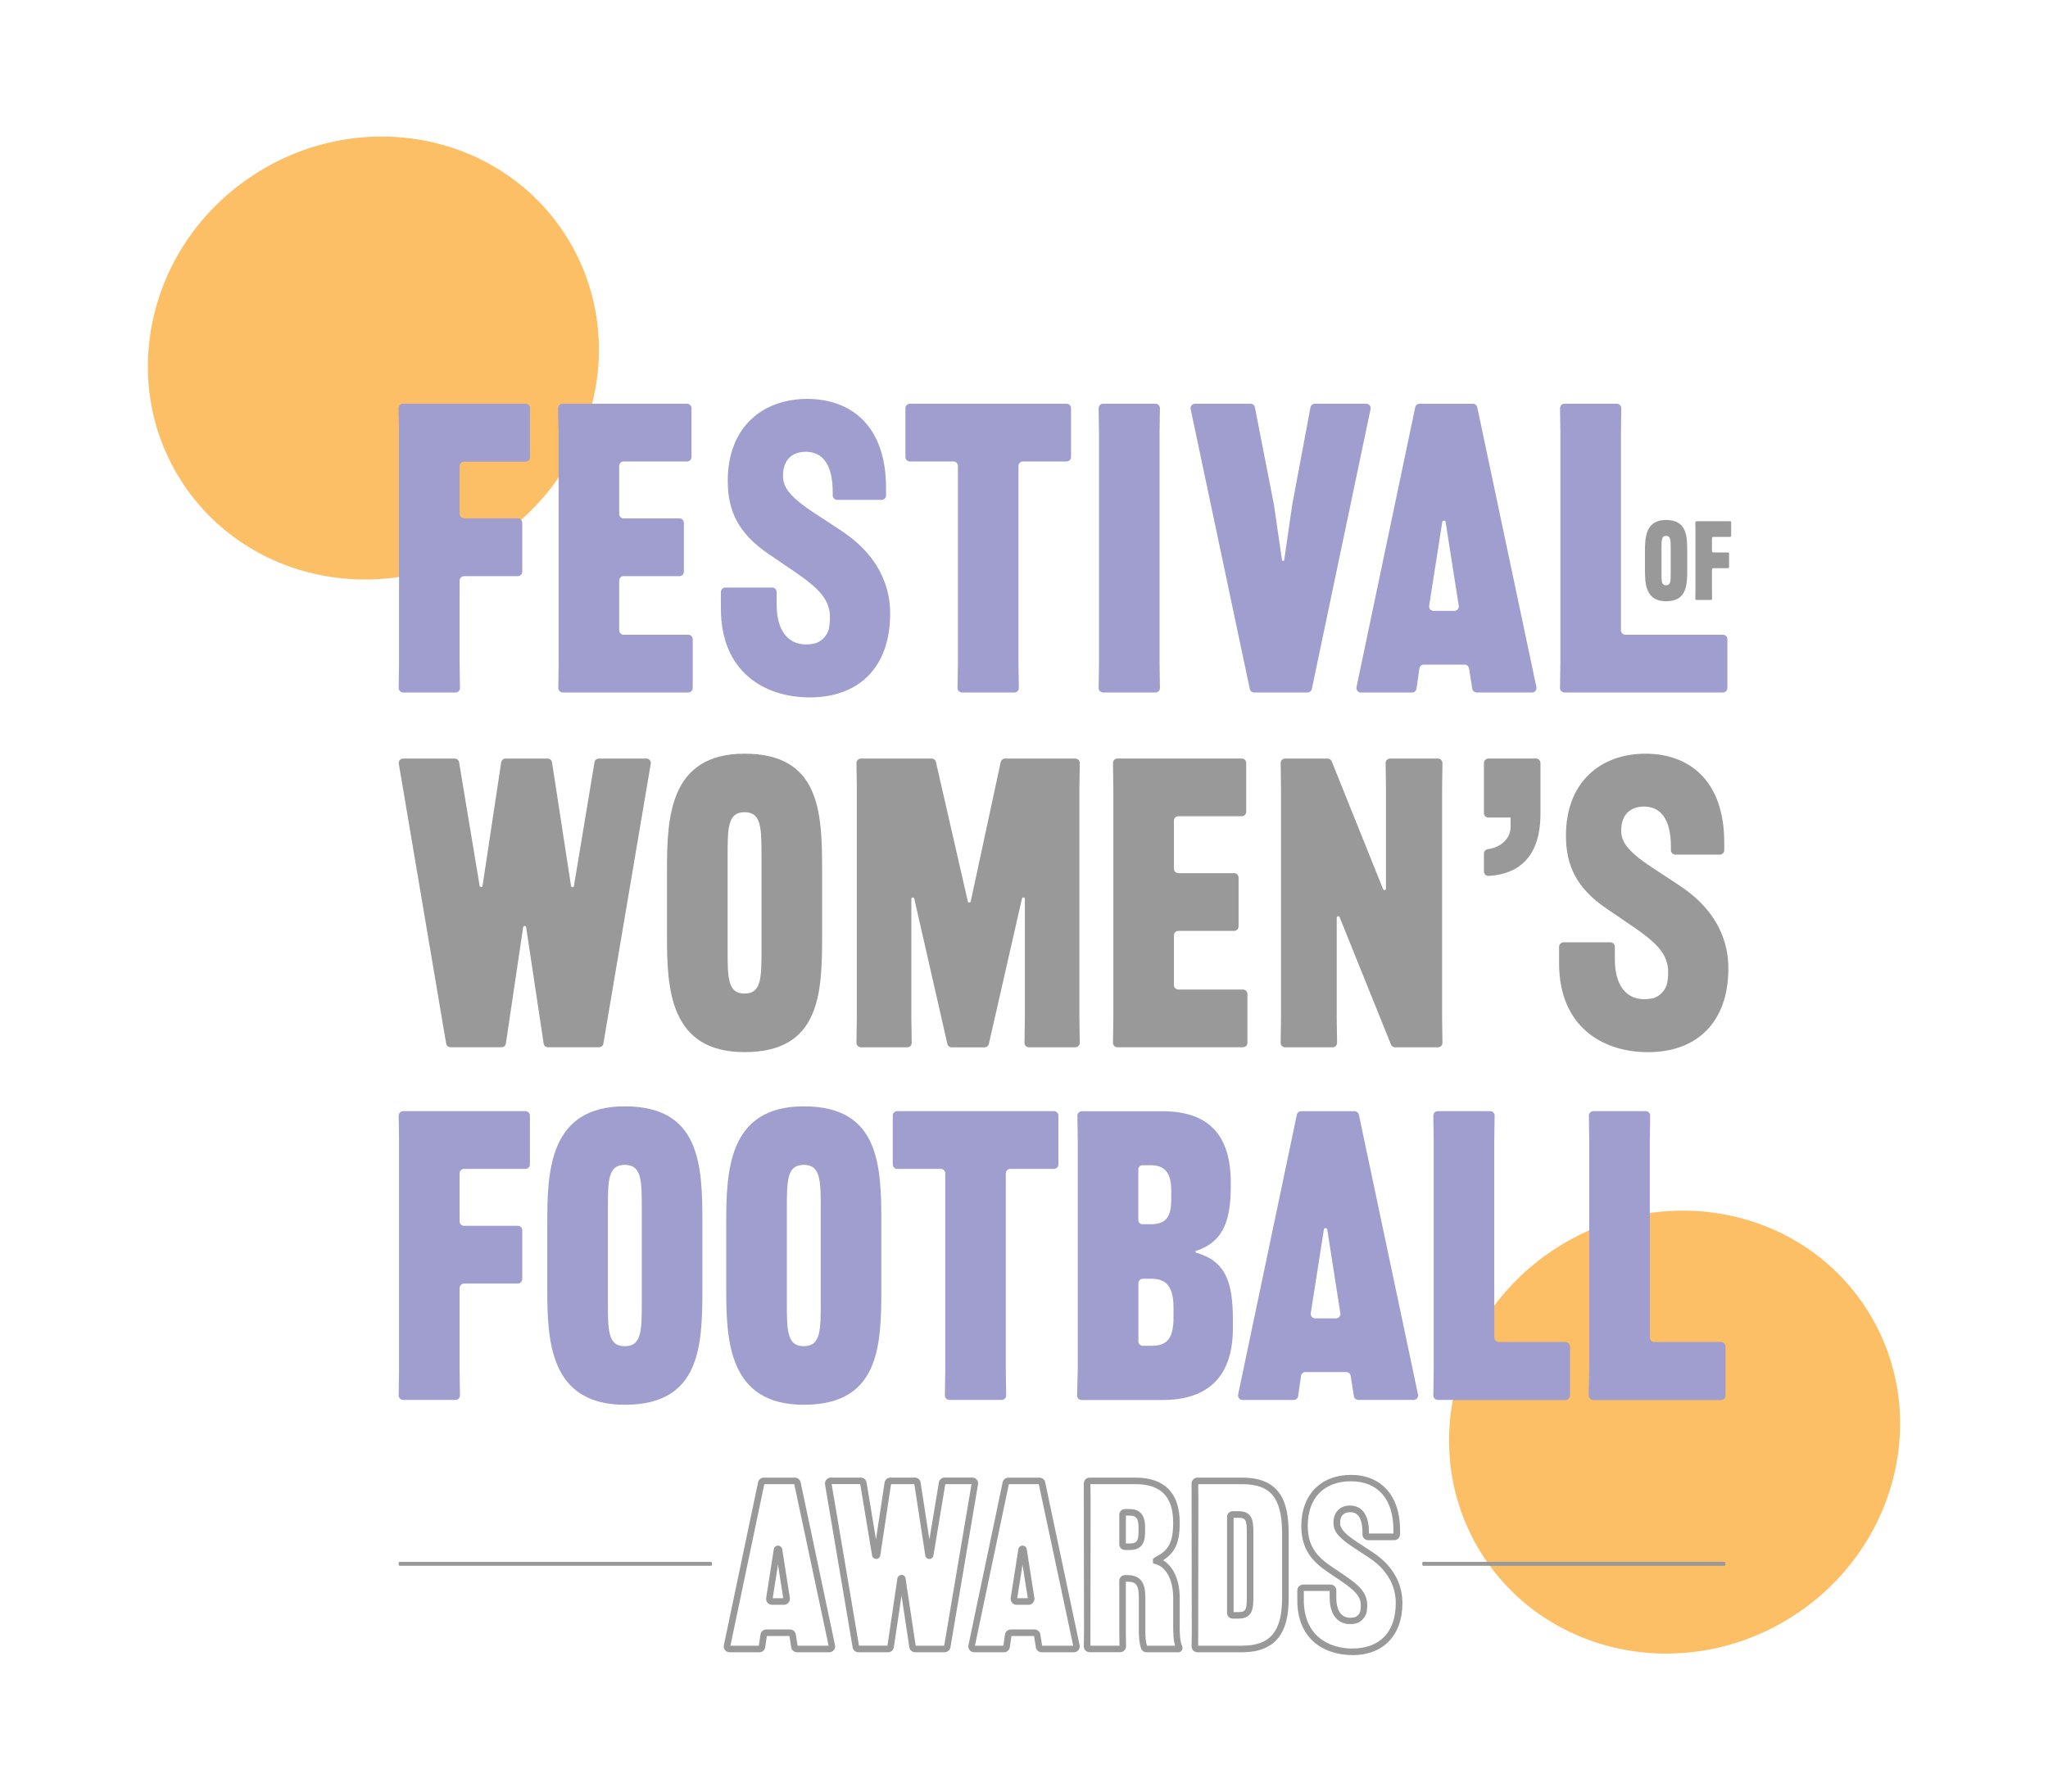 <svg xmlns="http://www.w3.org/2000/svg" width="400" height="350" viewBox="0 0 400 350" fill="none"><path d="M164.379 103.72L159.089 100.25C153.649 96.7 152.929 94.81 152.929 92.91C152.929 89.83 154.749 88.26 157.349 88.26C160.659 88.26 162.639 90.71 162.639 96.15V96.58C162.639 96.58 162.639 96.6 162.639 96.61V96.78C162.639 97.26 163.029 97.65 163.509 97.65H172.189C172.669 97.65 173.059 97.26 173.059 96.78V95.36C173.059 82.82 165.879 77.93 157.679 77.93C148.999 77.93 142.139 83.37 142.139 93.94C142.139 99.78 144.189 104.2 150.109 108.22L155.319 111.77C160.969 115.66 162.709 117.92 161.929 122.65C161.699 124.07 160.399 125.46 158.989 125.74C154.669 126.58 151.689 124.03 151.689 118.09V115.65C151.689 115.17 151.299 114.78 150.819 114.78H141.669C141.189 114.78 140.799 115.17 140.799 115.65V118.88C140.799 131.35 149.399 136.24 158.159 136.24C167.789 136.24 173.859 130.32 173.859 119.91C173.859 117.23 173.469 109.73 164.389 103.74L164.379 103.72Z" fill="#9F9ECF"></path><path d="M95.736 106.09C116.544 92.96 123.202 66.134 110.606 46.171C98.011 26.208 70.931 20.668 50.123 33.797C29.314 46.926 22.656 73.753 35.252 93.716C47.848 113.679 74.927 119.219 95.736 106.09Z" fill="#FDBF65"></path><path d="M349.873 315.918C370.681 302.789 377.339 275.962 364.743 255.999C352.147 236.036 325.068 230.496 304.259 243.625C283.451 256.754 276.793 283.581 289.389 303.544C301.985 323.507 329.064 329.047 349.873 315.918Z" fill="#FDBF65"></path><path d="M90.639 112.56C90.159 112.56 89.769 112.95 89.769 113.43V129.52L89.839 134.4C89.839 134.89 89.459 135.28 88.969 135.28H78.739C78.259 135.28 77.859 134.88 77.869 134.4L77.939 129.52V84.63L77.869 79.75C77.869 79.27 78.249 78.87 78.739 78.87H102.629C103.109 78.87 103.499 79.26 103.499 79.74V89.28C103.499 89.76 103.109 90.15 102.629 90.15H90.639C90.159 90.15 89.769 90.54 89.769 91.02V100.4C89.769 100.88 90.159 101.27 90.639 101.27H101.129C101.609 101.27 101.999 101.66 101.999 102.14V111.68C101.999 112.16 101.609 112.55 101.129 112.55H90.639V112.56Z" fill="#9F9ECF"></path><path d="M120.939 113.43V123.13C120.939 123.61 121.329 124 121.809 124H134.429C134.909 124 135.299 124.39 135.299 124.87V134.41C135.299 134.89 134.909 135.28 134.429 135.28H109.909C109.429 135.28 109.029 134.88 109.039 134.4L109.109 129.52V84.63L109.039 79.75C109.039 79.27 109.419 78.87 109.909 78.87H134.189C134.669 78.87 135.059 79.26 135.059 79.74V89.28C135.059 89.76 134.669 90.15 134.189 90.15H121.809C121.329 90.15 120.939 90.54 120.939 91.02V100.4C120.939 100.88 121.329 101.27 121.809 101.27H132.699C133.179 101.27 133.569 101.66 133.569 102.14V111.68C133.569 112.16 133.179 112.55 132.699 112.55H121.809C121.329 112.55 120.939 112.94 120.939 113.42V113.43Z" fill="#9F9ECF"></path><path d="M199.79 90.15C199.31 90.15 198.92 90.54 198.92 91.02V129.52L198.99 134.4C198.99 134.88 198.61 135.28 198.12 135.28H187.89C187.41 135.28 187.01 134.88 187.02 134.4L187.09 129.52V91.02C187.09 90.54 186.7 90.15 186.22 90.15H177.71C177.23 90.15 176.84 89.76 176.84 89.28V79.74C176.84 79.26 177.23 78.87 177.71 78.87H208.32C208.8 78.87 209.19 79.26 209.19 79.74V89.28C209.19 89.76 208.8 90.15 208.32 90.15H199.81H199.79Z" fill="#9F9ECF"></path><path d="M225.678 78.87C226.168 78.87 226.558 79.27 226.548 79.75L226.478 84.63V129.52L226.548 134.4C226.548 134.89 226.168 135.28 225.678 135.28H215.448C214.968 135.28 214.568 134.88 214.578 134.4L214.648 129.52V84.63L214.578 79.75C214.578 79.27 214.958 78.87 215.448 78.87H225.678Z" fill="#9F9ECF"></path><path d="M233.409 78.87H244.249C244.669 78.87 245.019 79.16 245.099 79.57L248.829 98.67L250.409 109.56H250.799L252.379 98.67L255.949 79.58C256.029 79.17 256.389 78.87 256.799 78.87H266.839C267.389 78.87 267.799 79.38 267.689 79.92L256.219 134.59C256.139 134.99 255.779 135.28 255.369 135.28H244.949C244.539 135.28 244.179 134.99 244.099 134.59L232.549 79.92C232.439 79.38 232.849 78.87 233.399 78.87H233.409Z" fill="#9F9ECF"></path><path d="M299.22 135.28H288.41C287.98 135.28 287.62 134.97 287.55 134.55L286.92 130.57C286.85 130.15 286.49 129.84 286.06 129.84H278.09C277.66 129.84 277.29 130.16 277.23 130.59L276.66 134.54C276.6 134.97 276.23 135.29 275.8 135.29H265.79C265.24 135.29 264.83 134.78 264.94 134.24L276.41 79.57C276.49 79.17 276.85 78.88 277.26 78.88H287.68C288.09 78.88 288.45 79.17 288.53 79.57L300.08 134.24C300.19 134.78 299.78 135.29 299.23 135.29L299.22 135.28ZM282.36 101.99C282.3 101.61 281.75 101.61 281.69 101.99L279.13 118.34C279.05 118.86 279.46 119.34 279.99 119.34H284.05C284.58 119.34 284.99 118.87 284.91 118.34L282.35 101.99H282.36Z" fill="#9F9ECF"></path><path d="M305.56 135.28C305.08 135.28 304.68 134.88 304.69 134.4L304.76 129.52V84.63L304.69 79.75C304.69 79.27 305.07 78.87 305.56 78.87H315.79C316.28 78.87 316.67 79.27 316.66 79.75L316.59 84.63V123.13C316.59 123.61 316.98 124 317.46 124H336.51C336.99 124 337.38 124.39 337.38 124.87V134.41C337.38 134.89 336.99 135.28 336.51 135.28H305.56Z" fill="#9F9ECF"></path><path d="M90.639 250.759C90.159 250.759 89.769 251.149 89.769 251.629V267.719L89.839 272.599C89.839 273.089 89.459 273.479 88.969 273.479H78.739C78.259 273.479 77.859 273.079 77.869 272.599L77.939 267.719V222.829L77.869 217.949C77.869 217.469 78.249 217.069 78.739 217.069H102.629C103.109 217.069 103.499 217.459 103.499 217.939V227.479C103.499 227.959 103.109 228.349 102.629 228.349H90.639C90.159 228.349 89.769 228.739 89.769 229.219V238.599C89.769 239.079 90.159 239.469 90.639 239.469H101.129C101.609 239.469 101.999 239.859 101.999 240.339V249.879C101.999 250.359 101.609 250.749 101.129 250.749H90.639V250.759Z" fill="#9F9ECF"></path><path d="M122.039 274.43C107.289 274.43 106.889 261.81 106.889 251.71V238.93C106.889 228.75 107.289 216.13 122.039 216.13C136.789 216.13 137.189 227.57 137.189 238.93V251.71C137.189 262.99 136.799 274.43 122.039 274.43ZM118.729 254.23C118.729 259.91 118.729 262.99 122.039 262.99C125.349 262.99 125.349 259.91 125.349 254.23V236.32C125.349 230.64 125.349 227.56 122.039 227.56C118.729 227.56 118.729 230.64 118.729 236.32V254.23Z" fill="#9F9ECF"></path><path d="M156.99 274.43C142.24 274.43 141.84 261.81 141.84 251.71V238.93C141.84 228.75 142.24 216.13 156.99 216.13C171.74 216.13 172.14 227.57 172.14 238.93V251.71C172.14 262.99 171.75 274.43 156.99 274.43ZM153.68 254.23C153.68 259.91 153.68 262.99 156.99 262.99C160.3 262.99 160.3 259.91 160.3 254.23V236.32C160.3 230.64 160.3 227.56 156.99 227.56C153.68 227.56 153.68 230.64 153.68 236.32V254.23Z" fill="#9F9ECF"></path><path d="M197.319 228.349C196.839 228.349 196.449 228.739 196.449 229.219V267.719L196.519 272.599C196.519 273.079 196.139 273.479 195.649 273.479H185.419C184.939 273.479 184.539 273.079 184.549 272.599L184.619 267.719V229.219C184.619 228.739 184.229 228.349 183.749 228.349H175.239C174.759 228.349 174.369 227.959 174.369 227.479V217.939C174.369 217.459 174.759 217.069 175.239 217.069H205.849C206.329 217.069 206.719 217.459 206.719 217.939V227.479C206.719 227.959 206.329 228.349 205.849 228.349H197.339H197.319Z" fill="#9F9ECF"></path><path d="M233.529 244.69V244.38C239.369 242.56 240.389 237.67 240.389 231.6V231.05C240.389 222.06 236.369 217.09 227.059 217.09H211.299C210.819 217.09 210.419 217.49 210.429 217.97L210.499 222.85V267.74L210.369 272.61C210.359 273.1 210.749 273.5 211.239 273.5H227.069C234.959 273.5 240.799 269.87 240.799 259.45V257.87C240.799 250.38 239.379 246.35 233.539 244.69H233.529ZM222.329 228.41C222.329 227.99 222.699 227.64 223.149 227.64H224.769C227.429 227.64 228.759 229.03 228.759 232.57V234.3C228.759 237.91 227.579 239.16 224.769 239.16H223.149C222.699 239.16 222.329 238.82 222.329 238.39V228.4V228.41ZM229.199 257.39C229.199 261.49 227.939 262.91 224.939 262.91H223.209C222.729 262.91 222.339 262.52 222.339 262.04V250.68C222.339 250.2 222.729 249.81 223.209 249.81H224.939C227.779 249.81 229.199 251.39 229.199 255.41V257.38V257.39Z" fill="#9F9ECF"></path><path d="M280.819 273.479C280.339 273.479 279.939 273.079 279.949 272.599L280.019 267.719V222.829L279.949 217.949C279.949 217.469 280.329 217.069 280.819 217.069H291.049C291.539 217.069 291.929 217.469 291.919 217.949L291.849 222.829V261.329C291.849 261.809 292.239 262.199 292.719 262.199H305.739C306.219 262.199 306.609 262.589 306.609 263.069V272.609C306.609 273.089 306.219 273.479 305.739 273.479H280.819Z" fill="#9F9ECF"></path><path d="M311.198 273.479C310.718 273.479 310.318 273.079 310.328 272.599L310.398 267.719V222.829L310.328 217.949C310.328 217.469 310.708 217.069 311.198 217.069H321.428C321.918 217.069 322.308 217.469 322.298 217.949L322.228 222.829V261.329C322.228 261.809 322.618 262.199 323.098 262.199H336.118C336.598 262.199 336.988 262.589 336.988 263.069V272.609C336.988 273.089 336.598 273.479 336.118 273.479H311.198Z" fill="#9F9ECF"></path><path d="M325.409 117.46C321.389 117.46 321.279 114.02 321.279 111.27V107.79C321.279 105.02 321.389 101.58 325.409 101.58C329.429 101.58 329.539 104.7 329.539 107.79V111.27C329.539 114.34 329.429 117.46 325.409 117.46ZM324.509 111.95C324.509 113.5 324.509 114.34 325.409 114.34C326.309 114.34 326.309 113.5 326.309 111.95V107.07C326.309 105.52 326.309 104.68 325.409 104.68C324.509 104.68 324.509 105.52 324.509 107.07V111.95Z" fill="#999999"></path><path d="M102.749 181.139C102.699 180.809 102.229 180.809 102.179 181.139L98.809 203.839C98.749 204.269 98.379 204.589 97.949 204.589H87.999C87.579 204.589 87.209 204.279 87.139 203.869L77.889 149.199C77.799 148.669 78.209 148.189 78.749 148.189H88.809C89.239 148.189 89.609 148.499 89.669 148.929L93.679 173.049C93.729 173.379 94.199 173.369 94.249 173.049L97.889 148.929C97.949 148.499 98.319 148.189 98.749 148.189H106.959C107.389 148.189 107.749 148.499 107.819 148.929L111.529 173.069C111.579 173.399 112.049 173.399 112.099 173.069L116.109 148.929C116.169 148.499 116.539 148.189 116.969 148.189H126.239C126.779 148.189 127.189 148.669 127.099 149.199L117.849 203.869C117.779 204.289 117.419 204.589 116.989 204.589H107.039C106.609 204.589 106.239 204.269 106.179 203.839L102.759 181.129L102.749 181.139Z" fill="#999999"></path><path d="M145.42 205.539C130.67 205.539 130.27 192.919 130.27 182.819V170.039C130.27 159.859 130.67 147.239 145.42 147.239C160.17 147.239 160.57 158.679 160.57 170.039V182.819C160.57 194.099 160.18 205.539 145.42 205.539ZM142.11 185.339C142.11 191.019 142.11 194.099 145.42 194.099C148.73 194.099 148.73 191.019 148.73 185.339V167.429C148.73 161.749 148.73 158.669 145.42 158.669C142.11 158.669 142.11 161.749 142.11 167.429V185.339Z" fill="#999999"></path><path d="M195.459 148.879C195.539 148.479 195.899 148.189 196.309 148.189H210.019C210.499 148.189 210.899 148.589 210.889 149.069L210.819 153.949V198.839L210.889 203.719C210.889 204.199 210.509 204.599 210.019 204.599H200.969C200.479 204.599 200.089 204.199 200.099 203.719L200.169 198.839V175.619C200.169 175.269 199.669 175.219 199.599 175.559L193.139 203.919C193.049 204.319 192.699 204.609 192.289 204.609H185.879C185.469 204.609 185.119 204.319 185.029 203.919L178.569 175.559C178.489 175.219 177.999 175.279 177.999 175.619V198.839L178.069 203.719C178.069 204.209 177.689 204.599 177.199 204.599H168.149C167.669 204.599 167.269 204.199 167.279 203.719L167.349 198.839V153.949L167.279 149.069C167.279 148.589 167.659 148.189 168.149 148.189H181.949C182.359 148.189 182.709 148.469 182.799 148.869L189.029 176.099C189.099 176.399 189.529 176.399 189.599 176.099L195.449 148.879H195.459Z" fill="#999999"></path><path d="M229.279 182.74V192.44C229.279 192.92 229.669 193.31 230.149 193.31H242.769C243.249 193.31 243.639 193.7 243.639 194.18V203.72C243.639 204.2 243.249 204.59 242.769 204.59H218.249C217.769 204.59 217.369 204.19 217.379 203.71L217.449 198.83V153.94L217.379 149.06C217.379 148.58 217.759 148.18 218.249 148.18H242.529C243.009 148.18 243.399 148.57 243.399 149.05V158.59C243.399 159.07 243.009 159.46 242.529 159.46H230.149C229.669 159.46 229.279 159.85 229.279 160.33V169.71C229.279 170.19 229.669 170.58 230.149 170.58H241.039C241.519 170.58 241.909 170.97 241.909 171.45V180.99C241.909 181.47 241.519 181.86 241.039 181.86H230.149C229.669 181.86 229.279 182.25 229.279 182.73V182.74Z" fill="#999999"></path><path d="M261.639 179.159C261.519 178.859 261.079 178.949 261.079 179.269V198.839L261.149 203.719C261.149 204.209 260.769 204.599 260.279 204.599H250.999C250.519 204.599 250.119 204.199 250.129 203.719L250.199 198.839V153.949L250.129 149.069C250.129 148.589 250.509 148.189 250.999 148.189H259.299C259.659 148.189 259.979 148.409 260.109 148.749L270.139 173.709C270.259 174.009 270.699 173.919 270.699 173.599V153.949L270.629 149.069C270.629 148.589 271.009 148.189 271.499 148.189H280.859C281.339 148.189 281.739 148.589 281.729 149.069L281.659 153.949V198.839L281.729 203.719C281.729 204.199 281.349 204.599 280.859 204.599H272.479C272.119 204.599 271.799 204.379 271.669 204.039L261.639 179.159Z" fill="#999999"></path><path d="M290.69 148.18H300C300.48 148.18 300.87 148.57 300.87 149.05V158.99C300.87 168.35 295.62 170.86 290.73 171.11C290.24 171.14 289.83 170.72 289.83 170.23V166.74C289.83 166.28 290.19 165.94 290.64 165.88C293 165.57 295.04 163.93 295.04 161.52V159.71H290.7C290.22 159.71 289.83 159.32 289.83 158.84V149.06C289.83 148.58 290.22 148.19 290.7 148.19L290.69 148.18Z" fill="#999999"></path><path d="M90.639 90.15H102.629C103.109 90.15 103.499 89.76 103.499 89.28V79.74C103.499 79.26 103.109 78.87 102.629 78.87H78.739C78.249 78.87 77.859 79.27 77.869 79.75L77.939 84.63V112.68C84.059 111.77 90.129 109.63 95.749 106.09C97.919 104.72 99.899 103.17 101.749 101.53C101.589 101.37 101.379 101.27 101.129 101.27H90.639C90.159 101.27 89.769 100.88 89.769 100.4V91.02C89.769 90.54 90.159 90.15 90.639 90.15Z" fill="#9F9ECF"></path><path d="M115.649 78.87H109.909C109.419 78.87 109.029 79.27 109.039 79.75L109.109 84.63V93.25C112.159 88.82 114.369 83.95 115.659 78.87H115.649Z" fill="#9F9ECF"></path><path d="M336.12 262.2H323.1C322.62 262.2 322.23 261.81 322.23 261.33V237C318.22 237.58 314.25 238.71 310.4 240.4V267.72L310.33 272.6C310.33 273.09 310.71 273.48 311.2 273.48H336.12C336.6 273.48 336.99 273.09 336.99 272.61V263.07C336.99 262.59 336.6 262.2 336.12 262.2Z" fill="#9F9ECF"></path><path d="M305.739 262.199H292.719C292.239 262.199 291.849 261.809 291.849 261.329V255.109C287.749 260.629 285.029 266.929 283.809 273.479H305.739C306.219 273.479 306.609 273.089 306.609 272.609V263.069C306.609 262.589 306.219 262.199 305.739 262.199Z" fill="#9F9ECF"></path><path d="M328.09 173.029L322.8 169.559C317.36 166.009 316.64 164.119 316.64 162.219C316.64 159.139 318.46 157.569 321.06 157.569C324.37 157.569 326.35 160.019 326.35 165.459V165.889C326.35 165.889 326.35 165.909 326.35 165.919V166.089C326.35 166.569 326.74 166.959 327.22 166.959H335.9C336.38 166.959 336.77 166.569 336.77 166.089V164.669C336.77 152.129 329.59 147.239 321.39 147.239C312.71 147.239 305.85 152.679 305.85 163.249C305.85 169.089 307.9 173.509 313.82 177.529L319.03 181.079C324.68 184.969 326.42 187.229 325.64 191.959C325.41 193.379 324.11 194.769 322.7 195.049C318.38 195.889 315.4 193.339 315.4 187.399V184.959C315.4 184.479 315.01 184.089 314.53 184.089H305.38C304.9 184.089 304.51 184.479 304.51 184.959V188.189C304.51 200.659 313.11 205.549 321.87 205.549C331.5 205.549 337.57 199.629 337.57 189.219C337.57 186.539 337.18 179.039 328.1 173.049L328.09 173.029Z" fill="#999999"></path><path d="M337.869 101.82H331.359C331.229 101.82 331.119 101.93 331.119 102.06L331.139 103.39V115.63L331.119 116.96C331.119 117.09 331.219 117.2 331.359 117.2H334.149C334.279 117.2 334.389 117.09 334.389 116.96L334.369 115.63V111.24C334.369 111.11 334.479 111 334.609 111H337.469C337.599 111 337.709 110.89 337.709 110.76V108.16C337.709 108.03 337.599 107.92 337.469 107.92H334.609C334.479 107.92 334.369 107.81 334.369 107.68V105.12C334.369 104.99 334.479 104.88 334.609 104.88H337.879C338.009 104.88 338.119 104.77 338.119 104.64V102.04C338.119 101.91 338.009 101.8 337.879 101.8L337.869 101.82Z" fill="#999999"></path><path d="M276.099 273.48H265.289C264.859 273.48 264.499 273.17 264.429 272.75L263.799 268.77C263.729 268.35 263.369 268.04 262.939 268.04H254.969C254.539 268.04 254.169 268.36 254.109 268.79L253.539 272.74C253.479 273.17 253.109 273.49 252.679 273.49H242.669C242.119 273.49 241.709 272.98 241.819 272.44L253.289 217.77C253.369 217.37 253.729 217.08 254.139 217.08H264.559C264.969 217.08 265.329 217.37 265.409 217.77L276.959 272.44C277.069 272.98 276.659 273.49 276.109 273.49L276.099 273.48ZM259.239 240.2C259.179 239.82 258.629 239.82 258.569 240.2L256.009 256.55C255.929 257.07 256.339 257.55 256.869 257.55H260.929C261.459 257.55 261.869 257.08 261.789 256.55L259.229 240.2H259.239Z" fill="#9F9ECF"></path><path d="M264.121 323.33C258.931 323.33 253.381 320.51 253.381 312.59V310.71C253.381 310.08 253.891 309.56 254.531 309.56H259.851C260.481 309.56 261.001 310.07 261.001 310.71V312.13C261.001 313.73 261.401 314.9 262.151 315.52C262.731 316 263.521 316.15 264.491 315.96C265.041 315.85 265.601 315.26 265.691 314.69C266.081 312.36 265.371 311.24 262.111 308.99L259.081 306.93C255.631 304.59 254.161 301.94 254.161 298.09C254.161 292.04 257.961 288.13 263.851 288.13C269.741 288.13 273.451 292.16 273.451 298.92V299.65C273.451 300.38 272.941 300.89 272.301 300.89H267.251C266.621 300.89 266.101 300.38 266.101 299.74V299.37C266.101 295.42 264.271 295.42 263.671 295.42C262.421 295.42 261.741 296.16 261.741 297.49C261.741 298.29 261.991 299.24 265.031 301.23L268.111 303.25C270.761 305 273.911 308.14 273.911 313.2C273.911 319.46 270.161 323.35 264.131 323.35L264.121 323.33ZM254.651 310.84V312.59C254.651 319.57 259.541 322.05 264.111 322.05C269.511 322.05 272.611 318.82 272.611 313.18C272.611 308.7 269.771 305.88 267.391 304.3L264.311 302.28C261.071 300.17 260.441 298.92 260.441 297.47C260.441 295.44 261.701 294.12 263.651 294.12C265.041 294.12 267.371 294.8 267.371 299.35V299.58H272.151V298.89C272.151 292.85 269.121 289.38 263.831 289.38C258.541 289.38 255.421 292.71 255.421 298.06C255.421 301.48 256.681 303.74 259.781 305.84L262.811 307.9C266.081 310.15 267.451 311.69 266.931 314.86C266.751 315.95 265.771 316.97 264.711 317.18C263.361 317.44 262.191 317.2 261.311 316.48C260.261 315.61 259.701 314.1 259.701 312.1V310.81H254.641L254.651 310.84Z" fill="#999999"></path><path d="M161.96 322.78H155.67C155.1 322.78 154.63 322.37 154.54 321.81L154.19 319.61H149.78L149.46 321.8C149.38 322.36 148.89 322.78 148.33 322.78H142.5C142.15 322.78 141.83 322.63 141.61 322.36C141.39 322.09 141.31 321.74 141.38 321.4L148.06 289.58C148.17 289.05 148.64 288.67 149.18 288.67H155.25C155.79 288.67 156.26 289.05 156.37 289.58L163.09 321.4C163.16 321.74 163.08 322.09 162.86 322.36C162.64 322.63 162.32 322.78 161.97 322.78H161.96ZM155.78 321.5H161.84L155.13 289.94H149.28L142.66 321.5H148.21L148.53 319.31C148.61 318.75 149.1 318.33 149.66 318.33H154.3C154.87 318.33 155.34 318.74 155.43 319.3L155.78 321.5ZM153.14 313.5H150.78C150.45 313.5 150.13 313.36 149.91 313.1C149.69 312.85 149.6 312.51 149.64 312.19L151.13 302.66C151.19 302.25 151.54 301.95 151.95 301.95C152.36 301.95 152.71 302.25 152.78 302.66L154.27 312.18C154.32 312.51 154.22 312.85 154 313.1C153.78 313.35 153.47 313.5 153.13 313.5H153.14ZM150.93 312.22H152.98L151.95 305.66L150.92 312.22H150.93Z" fill="#999999"></path><path d="M209.73 322.78H203.44C202.87 322.78 202.4 322.37 202.31 321.81L201.96 319.61H197.55L197.23 321.8C197.15 322.36 196.66 322.78 196.1 322.78H190.27C189.92 322.78 189.6 322.63 189.38 322.36C189.16 322.09 189.08 321.74 189.15 321.4L195.83 289.58C195.94 289.05 196.41 288.67 196.95 288.67H203.02C203.56 288.67 204.03 289.05 204.14 289.58L210.86 321.4C210.93 321.74 210.85 322.09 210.63 322.36C210.41 322.63 210.09 322.78 209.74 322.78H209.73ZM203.55 321.5H209.61L202.89 289.94H197.04L190.42 321.5H195.97L196.29 319.31C196.37 318.75 196.86 318.33 197.42 318.33H202.06C202.63 318.33 203.1 318.74 203.19 319.3L203.54 321.5H203.55ZM200.9 313.5H198.54C198.21 313.5 197.89 313.36 197.67 313.1C197.45 312.85 197.36 312.51 197.4 312.19L198.89 302.66C198.95 302.25 199.3 301.95 199.72 301.95C200.13 301.95 200.48 302.25 200.54 302.66L202.03 312.18C202.08 312.52 201.98 312.85 201.76 313.1C201.54 313.35 201.23 313.5 200.89 313.5H200.9ZM198.69 312.22H200.74L199.71 305.66L198.68 312.22H198.69Z" fill="#999999"></path><path d="M184.52 322.779H178.73C178.16 322.779 177.68 322.359 177.6 321.799L176.08 311.699L174.58 321.799C174.5 322.359 174.01 322.779 173.45 322.779H167.66C167.1 322.779 166.62 322.379 166.53 321.819L161.14 289.999C161.08 289.669 161.18 289.329 161.4 289.069C161.62 288.809 161.94 288.659 162.27 288.659H168.12C168.69 288.659 169.17 289.069 169.25 289.629L171.09 300.729L172.77 289.629C172.85 289.079 173.34 288.659 173.9 288.659H178.68C179.25 288.659 179.73 289.069 179.81 289.629L181.52 300.769L183.37 289.619C183.45 289.069 183.94 288.649 184.5 288.649H189.89C190.23 288.649 190.55 288.799 190.77 289.059C190.99 289.319 191.08 289.659 191.02 289.989L185.63 321.809C185.54 322.359 185.06 322.769 184.5 322.769L184.52 322.779ZM178.85 321.499H184.41L189.75 289.939H184.63L182.31 303.889C182.24 304.279 181.91 304.569 181.51 304.569C181.11 304.569 180.78 304.279 180.72 303.879L178.58 289.939H174.03L171.93 303.859C171.87 304.249 171.54 304.539 171.14 304.549C170.72 304.549 170.4 304.269 170.33 303.869L168.01 289.929H162.43L167.77 321.489H173.33L175.27 308.379C175.33 307.979 175.66 307.689 176.07 307.689C176.47 307.619 176.81 307.979 176.87 308.379L178.84 321.489L178.85 321.499Z" fill="#999999"></path><path d="M242.6 322.78H233.88C233.57 322.78 233.28 322.66 233.06 322.44C232.84 322.22 232.73 321.93 232.73 321.62L232.77 318.78L232.73 289.82C232.73 289.51 232.84 289.22 233.06 289C233.28 288.78 233.57 288.66 233.88 288.66H242.6C250.47 288.66 251.61 293.99 251.69 299.21V312.22C251.69 316.75 250.75 322.78 242.6 322.78ZM234.02 321.5H242.6C248.07 321.5 250.41 318.72 250.41 312.22V299.22C250.31 292.54 248.12 289.94 242.6 289.94H234.02L234.06 292.65L234.02 321.51V321.5ZM241.91 316.21H240.78C240.17 316.21 239.66 315.72 239.66 315.12V296.31C239.66 295.71 240.16 295.22 240.78 295.22H241.91C244.8 295.22 244.8 297.44 244.8 299.58V311.84C244.8 313.98 244.8 316.2 241.91 316.2V316.21ZM240.94 314.93H241.91C243.38 314.93 243.52 314.39 243.52 311.85V299.59C243.52 297.05 243.38 296.51 241.91 296.51H240.94V314.93Z" fill="#999999"></path><path d="M230.03 322.78C229.97 322.78 229.92 322.78 229.88 322.78H223.95C223.47 322.78 223.06 322.51 222.89 322.09C222.51 321.16 222.43 319.7 222.43 318.65V312.13C222.43 309.46 221.75 309 220.22 309H219.89V318.74C219.89 318.83 219.93 321.61 219.93 321.61C219.93 321.92 219.82 322.21 219.6 322.43C219.38 322.65 219.09 322.77 218.78 322.77H212.83C212.52 322.77 212.23 322.65 212.01 322.43C211.79 322.21 211.68 321.92 211.68 321.61L211.72 318.77L211.68 289.82C211.68 289.51 211.79 289.22 212.01 289C212.23 288.78 212.52 288.66 212.83 288.66H221.78C227.43 288.66 230.41 291.69 230.41 297.43V297.66C230.41 301.67 229.28 303.45 227.16 304.8C229.17 306 230.41 308.72 230.41 312.13V317.42C230.41 318.18 230.41 318.94 230.47 319.7C230.5 320.04 230.55 320.38 230.62 320.71C230.65 320.87 230.69 321.03 230.74 321.18C230.75 321.23 230.78 321.28 230.8 321.34C230.86 321.48 230.91 321.62 230.94 321.76C231.01 322.13 230.86 322.38 230.77 322.49C230.55 322.75 230.25 322.79 230.03 322.79V322.78ZM224.03 321.5H229.51C229.46 321.33 229.42 321.16 229.38 320.98C229.3 320.6 229.24 320.2 229.21 319.81C229.14 319.01 229.14 318.2 229.14 317.42V312.13C229.14 308.69 227.78 306.1 225.66 305.54L225.19 305.41V304.53L225.53 304.26C227.64 303.16 229.13 302.05 229.13 297.66V297.43C229.13 292.39 226.73 289.94 221.78 289.94H212.97L213.01 292.64L212.97 321.5H218.65C218.65 320.94 218.61 318.78 218.61 318.74V308.8C218.61 308.2 219.11 307.71 219.72 307.71H220.21C223.28 307.71 223.7 309.94 223.7 312.12V318.64C223.7 319.89 223.81 320.89 224.02 321.49L224.03 321.5ZM220.68 302.8H219.73C219.12 302.8 218.61 302.31 218.61 301.71V295.9C218.61 295.3 219.11 294.81 219.73 294.81H220.68C222.65 294.81 223.65 295.99 223.65 298.32V299.33C223.65 301.73 222.73 302.8 220.68 302.8ZM219.9 301.52H220.68C221.85 301.52 222.37 301.2 222.37 299.33V298.32C222.37 296.46 221.75 296.09 220.68 296.09H219.9V301.52Z" fill="#999999"></path><path d="M336.769 305.12H278.009C277.888 305.12 277.789 305.219 277.789 305.34V305.67C277.789 305.792 277.888 305.89 278.009 305.89H336.769C336.891 305.89 336.989 305.792 336.989 305.67V305.34C336.989 305.219 336.891 305.12 336.769 305.12Z" fill="#999999"></path><path d="M138.839 305.12H78.089C77.968 305.12 77.869 305.219 77.869 305.34V305.67C77.869 305.792 77.968 305.89 78.089 305.89H138.839C138.961 305.89 139.059 305.792 139.059 305.67V305.34C139.059 305.219 138.961 305.12 138.839 305.12Z" fill="#999999"></path></svg>